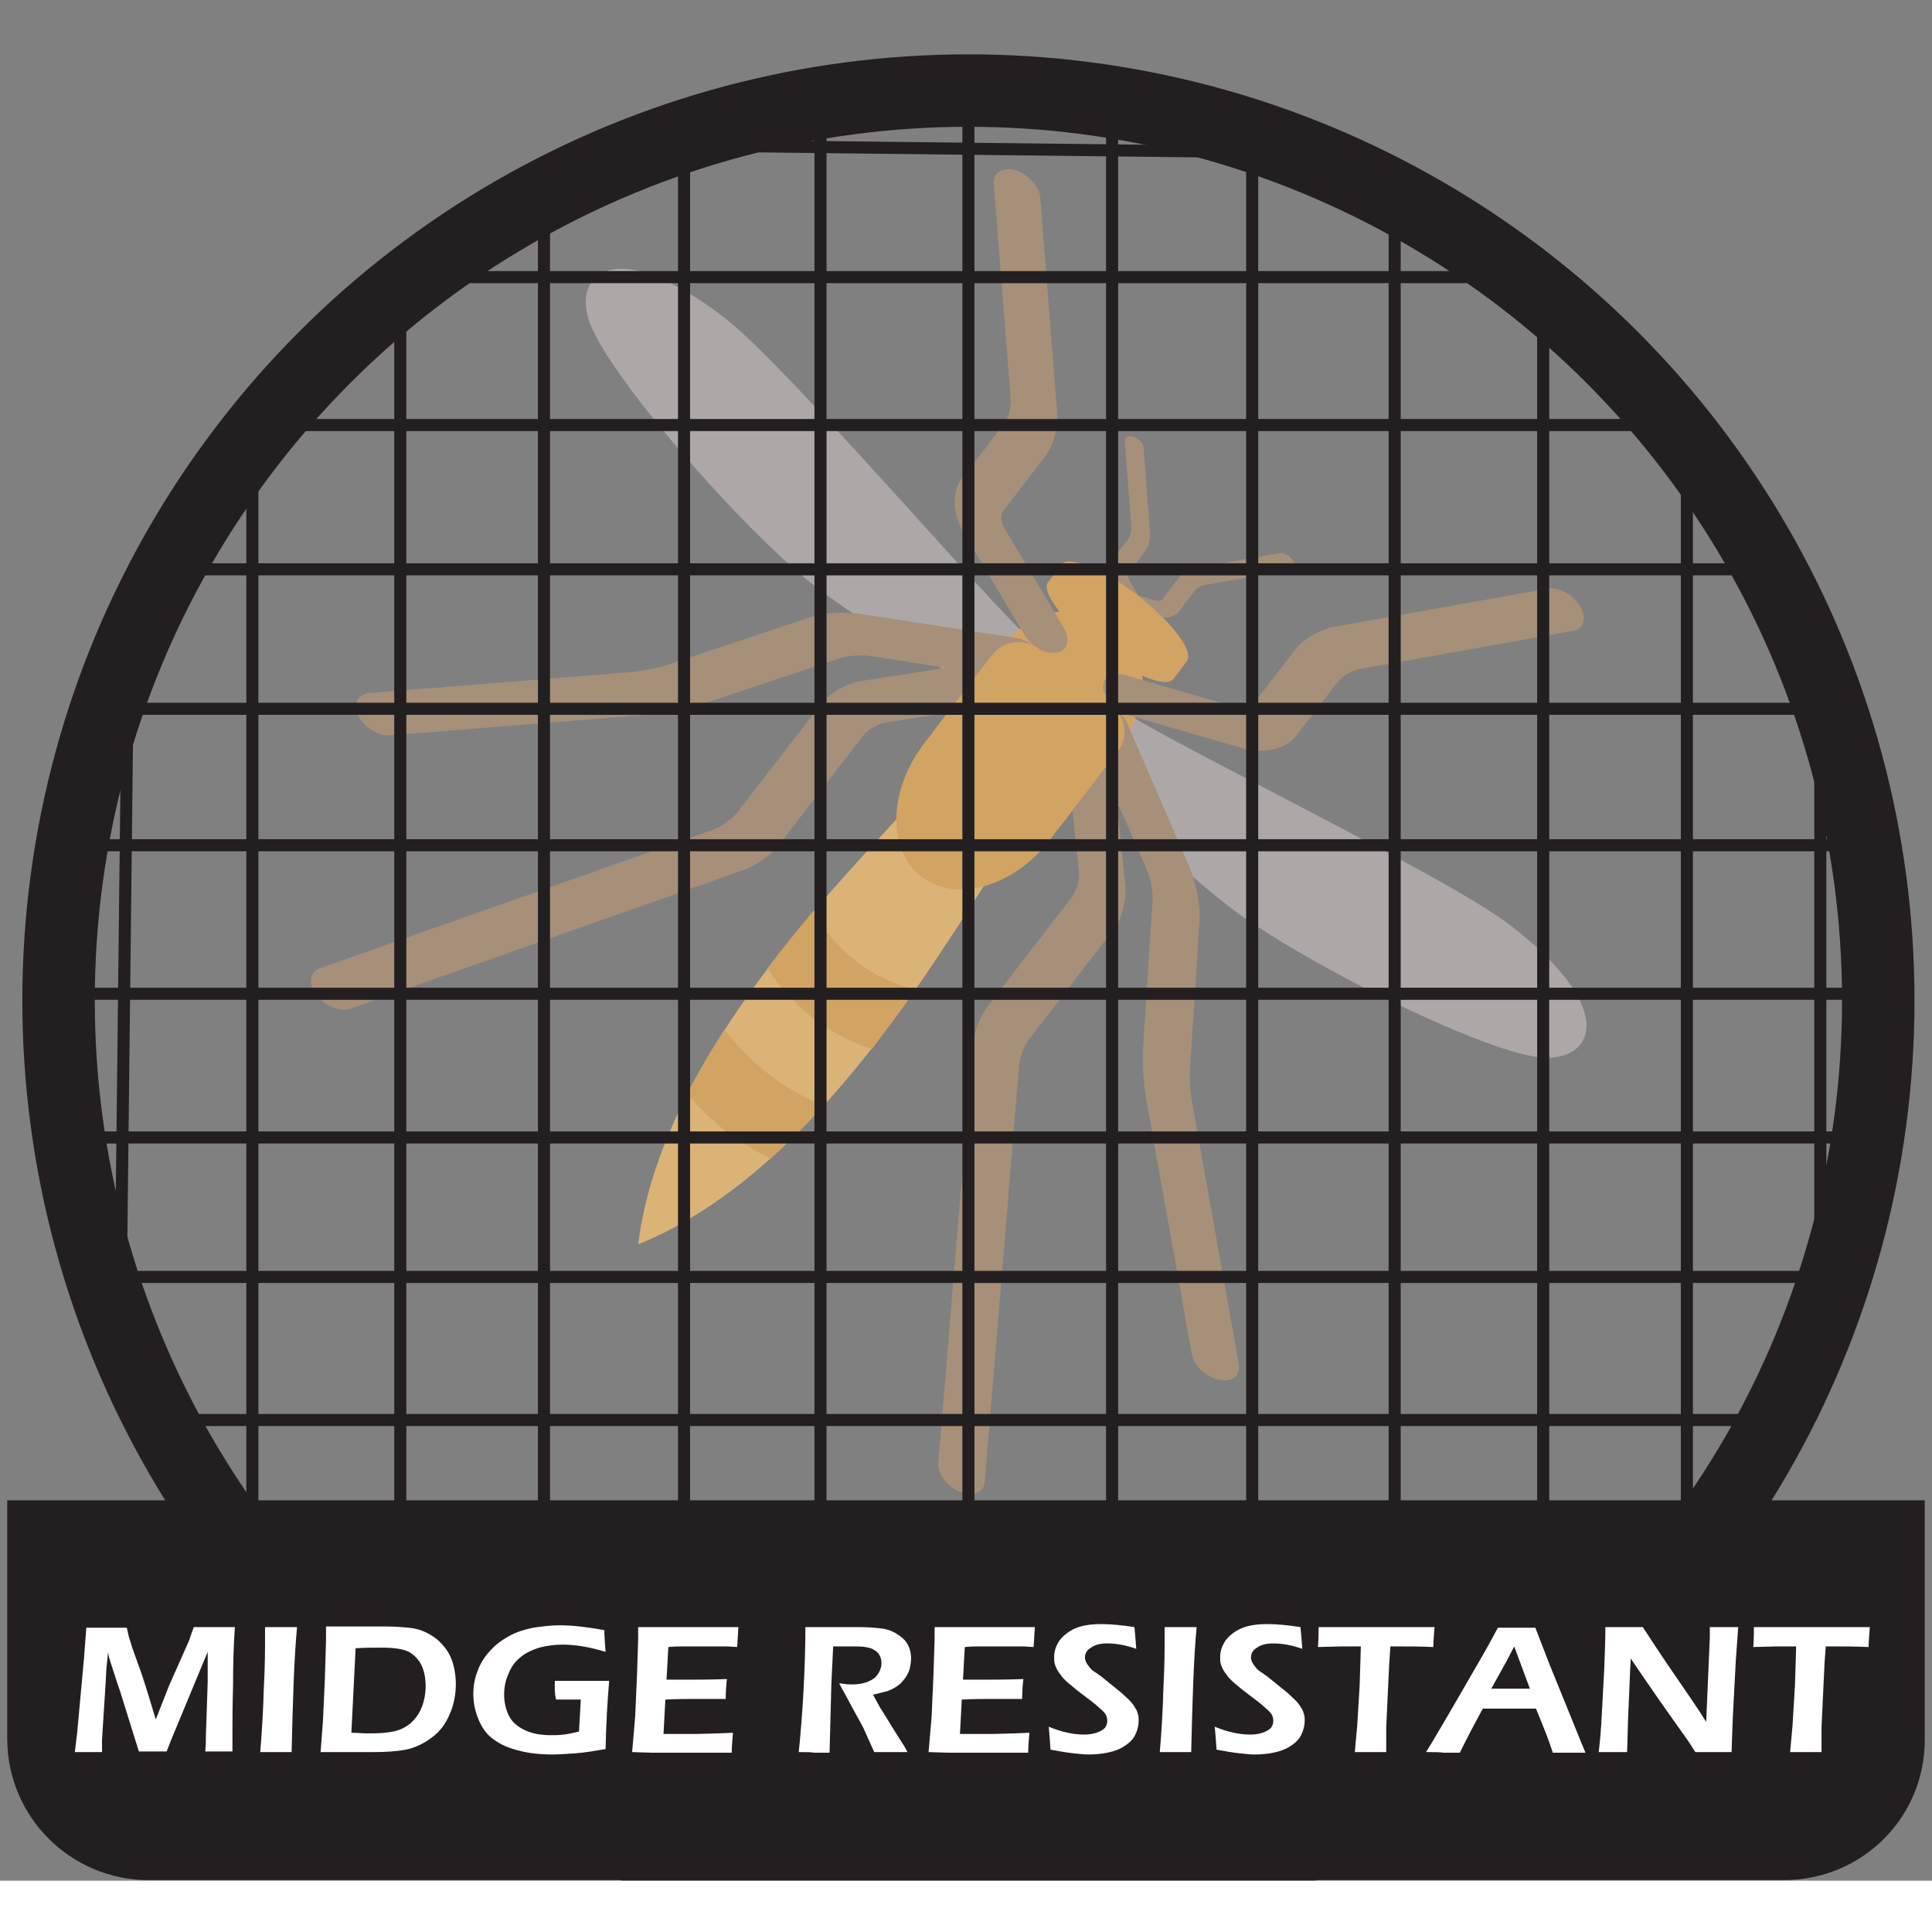 <?xml version="1.0" encoding="utf-8"?>
<!-- Generator: Adobe Illustrator 26.4.1, SVG Export Plug-In . SVG Version: 6.00 Build 0)  -->
<svg version="1.1" id="Layer_1" xmlns="http://www.w3.org/2000/svg" xmlns:xlink="http://www.w3.org/1999/xlink" x="0px" y="0px"
	 viewBox="0 0 320 320" style="enable-background:new 0 0 320 320;" xml:space="preserve">
<rect x="0" y="0" width="320" height="320" fill="#808080" stroke="none"/>
<style type="text/css">
	.st0{fill:#ADA8A7;}
	.st1{fill:#DCB377;}
	.st2{fill:#D1A464;}
	.st3{fill:#A69079;}
	.st4{fill:none;stroke:#231F20;stroke-width:2;stroke-miterlimit:10;}
	.st5{fill:none;stroke:#231F20;stroke-width:12;stroke-miterlimit:10;}
	.st6{fill:#231F20;stroke:#231F20;stroke-width:4;stroke-miterlimit:10;}
	.st7{fill:#FFFFFF;}
</style>
<g>
	<path class="st0" d="M171,106.2c-2.2-1.7-11.3-11.7-19.3-20.6c-12.6-13.9-25.6-28.2-31.6-32.9c-8.7-6.7-16-9.5-20.1-7.6
		c-1.2,0.5-4,2.4-2.6,7.5c2.2,8.4,25.6,35.2,37.6,44.5c12.6,9.7,29.6,18.2,30.3,18.5c2,1,4,0.7,5.1-0.6l2.3-2.9
		C173.9,110.5,173.1,107.8,171,106.2z"/>
	<path class="st0" d="M185.6,117.5c2.2,1.7,14.2,8,24.8,13.5c16.6,8.7,33.8,17.6,39.8,22.3c8.7,6.7,13.2,13.1,12.5,17.5
		c-0.2,1.3-1.3,4.4-6.6,4.4c-8.7,0-40.6-15.8-52.6-25.1c-12.6-9.7-25.1-24-25.6-24.6c-1.4-1.6-1.7-3.7-0.7-5.1l2.3-2.9
		C180.8,115.8,183.5,115.8,185.6,117.5z"/>
</g>
<path class="st1" d="M166.8,141.1l-6.9-5.3l-6.9-5.3c-7.2,9.4-43.1,41.5-47.3,75.6C137.5,193.3,159.5,150.5,166.8,141.1z"/>
<g>
	<path class="st2" d="M152.6,145.2L152.6,145.2c-5.7-4.4-5.5-14.3,0.5-22.1l10.8-14c6-7.8,15.5-10.5,21.2-6l0,0
		c5.7,4.4,5.5,14.3-0.5,22.1l-10.8,14C167.9,146.9,158.3,149.6,152.6,145.2z"/>
	<path class="st2" d="M127.3,177.9c-2.8-2.2-5.2-4.7-7.3-7.4c-2.2,3.5-4.4,7.1-6.2,10.7c1.9,2.2,4,4.2,6.3,6.1
		c2.4,1.8,4.9,3.3,7.5,4.6c3.1-2.8,6-5.7,8.8-8.8C133.2,181.8,130.1,180.1,127.3,177.9z"/>
	<path class="st2" d="M151.6,163.9c-3.5-0.9-6.9-2.4-9.8-4.7c-3-2.3-5.3-5.1-7.1-8.3c-2.5,3-5.1,6.2-7.6,9.5c2,3.1,4.5,5.8,7.5,8.2
		c3,2.3,6.3,4,9.8,5.2C146.9,170.4,149.4,167.1,151.6,163.9z"/>
</g>
<path class="st3" d="M183.4,99.5c0.2,0.2,0.5,0.3,0.8,0.4l7.5,2.2c1.4,0.4,2.9,0.1,3.5-0.7l2.8-3.7c0.3-0.3,1-0.7,1.5-0.8l14.1-2.5
	c0.7-0.1,1-0.9,0.5-1.6c-0.5-0.8-1.4-1.3-2.1-1.2l-14.1,2.5c-1,0.2-2.1,0.8-2.6,1.5l-2.8,3.7c-0.1,0.2-0.7,0.3-1,0.2l-7.5-2.2
	c-0.9-0.2-1.5,0.2-1.4,0.9C182.6,98.6,182.9,99.1,183.4,99.5z"/>
<path class="st3" d="M190.5,104.3c0.7-0.1,1-0.9,0.5-1.6l-4-6.7c-0.2-0.3-0.2-0.8-0.1-1l2.8-3.7c0.5-0.7,0.8-1.9,0.8-2.9l-1.1-14.3
	c-0.1-0.7-0.8-1.5-1.7-1.8c-0.9-0.2-1.5,0.2-1.4,0.9l1.1,14.3c0,0.5-0.2,1.3-0.4,1.6l-2.8,3.7c-0.6,0.8-0.6,2.4,0.2,3.6l4,6.7
	c0.2,0.3,0.4,0.5,0.6,0.7C189.5,104.2,190,104.4,190.5,104.3z"/>
<path class="st2" d="M181.8,107.3L181.8,107.3c-5.7-4.4-9.4-9.3-8.2-10.9l2.2-2.9c1.2-1.6,6.9,0.7,12.6,5.1l0,0
	c5.7,4.4,9.4,9.3,8.2,10.9l-2.2,2.9C193.2,114.1,187.6,111.8,181.8,107.3z"/>
<g>
	<path class="st3" d="M167.4,66.1c0.1,1.2-0.4,3.2-1.1,4.1l-7.1,9.2c-1.6,2.1-1.4,5.9,0.5,9l10,16.8c0.4,0.7,0.9,1.2,1.5,1.7
		c1.2,0.9,2.6,1.4,3.8,1.2c1.8-0.3,2.4-2.1,1.2-4.1l-10-16.8c-0.4-0.7-0.5-2-0.1-2.5l7.1-9.2c1.3-1.7,2.1-4.8,1.9-7.2l-2.8-35.6
		c-0.1-1.8-2-3.8-4.1-4.5c-2.1-0.6-3.8,0.4-3.6,2.2L167.4,66.1z"/>
	<path class="st3" d="M185,117.5c0.6,0.5,1.3,0.8,2,1l18.7,5.4c3.5,1,7.2,0.2,8.8-1.8l7.1-9.2c0.7-0.9,2.4-1.9,3.7-2.1l35.2-6.3
		c1.8-0.3,2.4-2.1,1.2-4.1c-1.1-1.9-3.5-3.2-5.4-2.9l-35.2,6.3c-2.4,0.4-5.2,2-6.5,3.7l-7.1,9.2c-0.4,0.5-1.7,0.7-2.5,0.5l-18.7-5.4
		c-2.1-0.6-3.8,0.4-3.6,2.2C183,115.3,183.8,116.6,185,117.5z"/>
	<path class="st3" d="M205.2,226l-7.7-43.1c-0.3-1.6-0.5-4.4-0.4-5.9l1.6-24.9c0.1-2.2-0.6-5.8-1.6-8.3l-10.4-24
		c-0.4-0.9-1-1.6-1.8-2.2l0,0l-13.8-10.7l0,0c-0.8-0.6-1.7-1.1-2.6-1.2l-25.8-4c-2.7-0.4-6.3-0.2-8.4,0.5l-23.7,7.9
		c-1.4,0.5-4.2,1-5.8,1.2l-43.7,3.5c-1.9,0.2-2.7,1.8-1.7,3.8c0.4,0.8,1,1.5,1.7,2c1.1,0.8,2.4,1.3,3.5,1.2l43.7-3.5
		c2.1-0.2,5.3-0.8,7.2-1.4l23.7-7.9c1.2-0.4,3.7-0.6,5.2-0.3l12.3,1.9l-14.1,2.2c-2.4,0.4-5.2,2-6.5,3.7L122,134.7
		c-0.7,0.9-2.5,2.2-3.8,2.7l-65.3,23c-1.6,0.6-1.9,2.6-0.5,4.4c0.3,0.5,0.8,0.9,1.2,1.2c1.3,1,3,1.5,4.3,1.1l65.3-23
		c2-0.7,4.5-2.5,5.7-4l14.1-18.3c0.7-0.9,2.4-1.9,3.6-2.1l26.3-4.1l3.1,2.4l2.7,26.5c0.1,1.2-0.4,3.1-1.1,4l-14.1,18.3
		c-1.2,1.6-2.3,4.4-2.4,6.6l-5.7,69c-0.1,1.3,0.8,2.8,2.1,3.8c0.5,0.4,1,0.7,1.5,0.9c2.1,0.9,4,0.1,4.1-1.6l5.7-69
		c0.1-1.3,0.9-3.4,1.6-4.3l14.1-18.3c1.3-1.7,2.1-4.8,1.9-7.2l-1.5-14.2l5,11.4c0.6,1.4,1.1,3.9,1,5.1l-1.6,24.9
		c-0.1,2,0.1,5.2,0.4,7.3l7.7,43.1c0.2,1.1,1,2.3,2.1,3.1c0.7,0.5,1.5,1,2.4,1.1C204.1,229,205.5,227.9,205.2,226z"/>
</g>
<path class="st2" d="M171.1,137.2l-15.5-12c-1.4-1.1-1.7-3.2-0.6-4.6l9.3-12.1c1.9-2.4,5.3-2.9,7.8-1l12,9.3c2.4,1.9,2.9,5.3,1,7.7
	l-9.3,12.1C174.6,138.1,172.6,138.4,171.1,137.2z"/>
<line class="st4" x1="160.4" y1="15" x2="160.4" y2="316.4"/>
<line class="st4" x1="135.9" y1="15.3" x2="135.9" y2="316.7"/>
<line class="st4" x1="184.2" y1="15.3" x2="184.2" y2="316.7"/>
<line class="st4" x1="207.4" y1="22.5" x2="207.4" y2="309"/>
<line class="st4" x1="66.3" y1="48" x2="66.3" y2="283.4"/>
<line class="st4" x1="41.8" y1="72.7" x2="41.8" y2="258.7"/>
<line class="st4" x1="90.1" y1="31.1" x2="90.1" y2="299.1"/>
<line class="st4" x1="113.3" y1="20.1" x2="113.3" y2="308.9"/>
<line class="st4" x1="255.6" y1="48" x2="255.6" y2="282.6"/>
<line class="st4" x1="231" y1="31.1" x2="231" y2="298.9"/>
<line class="st4" x1="279.4" y1="72.7" x2="279.4" y2="258.7"/>
<line class="st4" x1="301.5" y1="110.7" x2="301.5" y2="219.9"/>
<line class="st4" x1="21.2" y1="107.9" x2="19.9" y2="222.1"/>
<line class="st4" x1="311.3" y1="164.6" x2="9.8" y2="164.6"/>
<line class="st4" x1="311" y1="140" x2="9.6" y2="140"/>
<line class="st4" x1="311" y1="188.4" x2="9.6" y2="188.4"/>
<line class="st4" x1="303.8" y1="211.5" x2="17.3" y2="211.5"/>
<line class="st4" x1="278.3" y1="70.4" x2="42.8" y2="70.4"/>
<line class="st4" x1="253.5" y1="45.9" x2="67.6" y2="45.9"/>
<line class="st4" x1="295.2" y1="94.3" x2="27.2" y2="94.3"/>
<line class="st4" x1="306.1" y1="117.4" x2="17.4" y2="117.4"/>
<line class="st4" x1="278.3" y1="259.7" x2="43.7" y2="259.7"/>
<line class="st4" x1="295.2" y1="235.2" x2="27.4" y2="235.2"/>
<line class="st4" x1="253.5" y1="283.5" x2="67.6" y2="283.5"/>
<line class="st4" x1="215.5" y1="306.6" x2="106.4" y2="306.6"/>
<line class="st4" x1="218.4" y1="25.3" x2="104.2" y2="24"/>
<circle class="st5" cx="160.4" cy="165.7" r="150.7"/>
<path class="st6" d="M295.5,309.4H24.6c-11.8,0-21.4-9.6-21.4-21.4v-37.5h313.6v37.5C316.9,299.9,307.3,309.4,295.5,309.4z"/>
<g>
	<path class="st7" d="M12.4,290.2l0.4-3.4l1.1-12l0.4-5.2c1.6,0,2.7,0,3.5,0c0.6,0,1.7,0,3.2,0c0.2,0.8,0.3,1.4,0.4,1.7
		s0.3,0.9,0.5,1.6c0.3,0.8,0.6,1.7,1,2.8c0.6,1.6,1.1,3.2,1.6,4.8l1.3,4.3l2.2-5.6l3.2-7.2c0.1-0.2,0.2-0.5,0.3-0.8
		c0.1-0.3,0.3-0.9,0.6-1.7c1.3,0,2.5,0,3.5,0c0.7,0,1.8,0,3.3,0c-0.2,2.9-0.3,6.1-0.3,9.6c-0.1,3.5-0.1,6.1-0.1,7.9
		c0,0.8,0,1.9,0,3.1c-1.1,0-1.8,0-2.2,0c-0.6,0-1.3,0-2.3,0c0.1-1,0.1-1.9,0.1-2.5l0.3-9c0-1.3,0-2.5,0-3.8l0-1.2l-6.1,14.7
		l-0.7,1.8c-1.1,0-1.8,0-2.2,0c-0.5,0-1.3,0-2.4,0l-2.9-9.3c-0.1-0.3-0.3-1-0.7-2.1l-1-3.1c-0.1-0.3-0.2-0.5-0.2-0.7
		c-0.1-0.2-0.2-0.6-0.3-1.2l-0.2,1.9c-0.1,0.6-0.1,1.6-0.2,3.1l-0.6,9.4c0,0.5,0,1.2,0,2.1l-2.1,0C14.3,290.2,13.5,290.2,12.4,290.2
		z"/>
	<path class="st7" d="M43.1,290.2c0.3-3.5,0.5-7,0.6-10.7c0.2-3.6,0.2-6.4,0.2-8.4l0-1.6l2.8,0c0.2,0,1,0,2.5,0
		c-0.5,5.3-0.7,12.2-0.9,20.7l-2.4,0C45.6,290.2,44.6,290.2,43.1,290.2z"/>
	<path class="st7" d="M53.1,290.2l0.4-5.3l0.3-6.6l0.2-6.6c0-0.3,0-1,0-2.3c1.2,0,2.4,0,3.5,0c0.8,0,1.9,0,3.2,0s2.5,0,3.4,0
		c1.3,0,2.5,0.1,3.6,0.2c1.1,0.1,2.1,0.4,2.9,0.8c0.8,0.4,1.6,0.9,2.2,1.5s1.1,1.2,1.5,1.9c0.4,0.7,0.7,1.5,0.9,2.4
		c0.2,0.9,0.3,1.8,0.3,2.7c0,1.7-0.3,3.4-1,5c-0.7,1.6-1.6,2.9-3,3.9c-1.3,1-2.8,1.7-4.3,2c-1.6,0.3-3.4,0.4-5.4,0.4l-5.7,0
		C55.9,290.2,54.8,290.2,53.1,290.2z M58.2,287c0.9,0,1.8,0.1,2.7,0.1c1,0,1.9,0,2.8-0.1c0.9-0.1,1.6-0.2,2.2-0.4
		c0.6-0.2,1.2-0.5,1.9-1c0.6-0.5,1.1-1.1,1.5-1.7c0.4-0.7,0.7-1.4,0.9-2.2s0.3-1.6,0.3-2.4c0-1.5-0.3-2.8-0.8-3.7s-1.3-1.7-2.2-2.1
		c-0.9-0.4-2.4-0.6-4.3-0.6c-1.3,0-2.7,0-4.3,0.1L58.2,287z"/>
	<path class="st7" d="M91.9,278.4c1.5,0,3,0,4.4,0c1.8,0,3.4,0,4.6,0c-0.3,3.4-0.5,7.1-0.6,11.3c-1.8,0.3-3.5,0.6-5,0.7
		c-1.5,0.1-2.7,0.2-3.8,0.2c-2,0-3.8-0.2-5.4-0.6c-1.7-0.4-3.1-1-4.2-1.8c-1.2-0.8-2-1.9-2.6-3.3c-0.6-1.4-0.9-2.8-0.9-4.3
		c0-1.3,0.2-2.6,0.7-3.8c0.4-1.2,1.1-2.3,2-3.3c0.9-1,1.9-1.8,3.2-2.5c1.2-0.7,2.6-1.1,4-1.4c1.4-0.2,2.9-0.4,4.4-0.4
		c2.2,0,4.6,0.3,7.4,0.8c0,1.1,0.1,2.3,0.2,3.6c-2.6-0.8-5-1.2-7.1-1.2c-1.4,0-2.7,0.2-3.9,0.5c-1.2,0.4-2.3,0.9-3.1,1.6
		c-0.9,0.7-1.6,1.7-2,2.8c-0.5,1.1-0.7,2.2-0.7,3.4c0,1.3,0.3,2.5,0.8,3.5c0.5,1,1.4,1.8,2.7,2.4s2.7,0.8,4.3,0.8
		c0.6,0,1.3,0,2.1-0.1c0.8-0.1,1.6-0.3,2.5-0.5l0.3-5.3l-1.3,0c-0.7,0-1.7,0-2.8,0C91.8,280.2,91.9,279.1,91.9,278.4z"/>
	<path class="st7" d="M104.7,290.2l0.5-5.8l0.3-6.7l0.2-6.1v-2.1c2.7,0,5.6,0,8.6,0l3.2,0l4.8,0l-0.2,3.3l-1.6-0.1c-0.4,0-1,0-1.8,0
		c-0.8,0-1.5,0-2.3,0c-1.7,0-2.8,0-3.4,0s-1.3,0-2.3,0.1l-0.3,5.4c1.5,0,3,0,4.6,0c1.1,0,2.9,0,5.4-0.1c-0.1,0.9-0.2,2-0.2,3.3
		c-3,0-4.7,0-5.1,0c-1.3,0-2.9,0-4.9,0.1l-0.3,5.7l1.8,0c0.5,0,1.8,0,3.7,0l3.6-0.1l2.4-0.1c-0.1,1.2-0.2,2.3-0.2,3.3
		c-2.9,0-5.5,0-7.8,0l-5.5,0L104.7,290.2z"/>
	<path class="st7" d="M132.3,290.2c0.3-3,0.6-6.5,0.8-10.4c0.2-3.9,0.3-7.3,0.3-10.3c1.3,0,2.4,0,3.3,0c1,0,1.9,0,2.8,0s1.9,0,2.9,0
		c1.3,0,2.4,0.1,3.4,0.2s1.9,0.4,2.7,0.9c0.8,0.5,1.4,1,1.8,1.7c0.4,0.7,0.6,1.5,0.6,2.4c0,0.6-0.1,1.1-0.2,1.6
		c-0.1,0.5-0.4,1-0.6,1.4c-0.3,0.4-0.6,0.8-1,1.2c-0.4,0.3-0.8,0.6-1.2,0.8c-0.4,0.2-0.8,0.4-1.3,0.5s-1.1,0.3-2,0.5l1.1,2
		c0.4,0.6,1.1,1.8,2.1,3.4l1.7,2.7c0.1,0.1,0.4,0.6,0.8,1.4c-1.4,0-2.3,0-2.7,0c-0.5,0-1.5,0-2.8,0l-1.8-4c-0.3-0.6-0.7-1.3-1.2-2.2
		l-2-3.7c-0.2-0.3-0.5-0.9-0.8-1.5c0.7,0.1,1.4,0.2,2,0.2c1,0,1.8-0.1,2.6-0.4c0.8-0.3,1.4-0.7,1.8-1.3c0.4-0.6,0.6-1.2,0.6-1.9
		c0-0.4-0.1-0.8-0.3-1.2c-0.2-0.4-0.5-0.7-0.9-0.9c-0.4-0.3-0.9-0.4-1.5-0.5s-1.2-0.1-1.8-0.1c-0.3,0-0.8,0-1.4,0
		c-0.6,0-1.3,0-2.1,0l-0.3,6.2l-0.3,11.4l-2.6,0C134.4,290.2,133.6,290.2,132.3,290.2z"/>
	<path class="st7" d="M153.8,290.2l0.5-5.8l0.3-6.7l0.2-6.1v-2.1c2.7,0,5.6,0,8.6,0l3.2,0l4.8,0l-0.2,3.3l-1.6-0.1c-0.4,0-1,0-1.8,0
		c-0.8,0-1.5,0-2.3,0c-1.7,0-2.8,0-3.4,0c-0.5,0-1.3,0-2.3,0.1l-0.3,5.4c1.5,0,3,0,4.6,0c1.1,0,2.9,0,5.4-0.1
		c-0.1,0.9-0.2,2-0.2,3.3c-3,0-4.7,0-5.1,0c-1.3,0-2.9,0-4.9,0.1l-0.3,5.7l1.8,0c0.5,0,1.8,0,3.7,0l3.6-0.1l2.4-0.1
		c-0.1,1.2-0.2,2.3-0.2,3.3c-2.9,0-5.5,0-7.8,0l-5.5,0L153.8,290.2z"/>
	<path class="st7" d="M174,289.8c-0.1-1.5-0.2-2.8-0.3-3.8c2.2,0.9,4.1,1.3,5.9,1.3c0.7,0,1.4-0.1,2-0.3c0.6-0.2,1.1-0.5,1.4-0.8
		c0.3-0.4,0.4-0.8,0.4-1.2c0-0.3-0.1-0.7-0.2-0.9c-0.2-0.4-0.6-0.8-1.1-1.2c-0.6-0.6-1.8-1.5-3.4-2.7c-0.8-0.6-1.3-1.1-1.6-1.3
		c-0.7-0.6-1.2-1.1-1.5-1.6c-0.4-0.5-0.6-0.9-0.8-1.4c-0.2-0.5-0.2-0.9-0.2-1.5c0-0.9,0.3-1.8,0.9-2.7c0.6-0.8,1.5-1.5,2.6-2
		c1.2-0.5,2.6-0.7,4.4-0.7c1.6,0,3.4,0.2,5.4,0.5c0.1,1,0.2,2.2,0.3,3.6c-1.7-0.6-3.3-0.9-4.8-0.9c-1.1,0-2,0.2-2.7,0.7
		c-0.7,0.4-1,1-1,1.6c0,0.2,0,0.3,0.1,0.5c0,0.2,0.1,0.3,0.2,0.5c0.1,0.2,0.3,0.4,0.5,0.7s0.6,0.6,1.1,0.9c0.5,0.4,0.9,0.6,1.2,0.9
		l2.1,1.7c0.5,0.4,1,0.8,1.4,1.2c0.4,0.4,0.8,0.7,1.1,1.1c0.3,0.3,0.5,0.7,0.7,1s0.3,0.6,0.4,1c0.1,0.3,0.1,0.7,0.1,1
		c0,0.8-0.2,1.6-0.6,2.4s-1.1,1.4-1.9,1.9c-0.8,0.5-1.7,0.8-2.7,1s-2,0.3-3.1,0.3c-0.7,0-1.5-0.1-2.5-0.2
		C176.8,290.3,175.6,290.1,174,289.8z"/>
	<path class="st7" d="M192.1,290.2c0.3-3.5,0.5-7,0.6-10.7c0.2-3.6,0.2-6.4,0.2-8.4l0-1.6l2.8,0c0.2,0,1,0,2.5,0
		c-0.5,5.3-0.7,12.2-0.9,20.7l-2.4,0C194.6,290.2,193.6,290.2,192.1,290.2z"/>
	<path class="st7" d="M201.5,289.8c-0.1-1.5-0.2-2.8-0.3-3.8c2.2,0.9,4.1,1.3,5.9,1.3c0.7,0,1.4-0.1,2-0.3c0.6-0.2,1.1-0.5,1.4-0.8
		c0.3-0.4,0.4-0.8,0.4-1.2c0-0.3-0.1-0.7-0.2-0.9c-0.2-0.4-0.6-0.8-1.1-1.2c-0.6-0.6-1.8-1.5-3.4-2.7c-0.8-0.6-1.3-1.1-1.6-1.3
		c-0.7-0.6-1.2-1.1-1.5-1.6c-0.4-0.5-0.6-0.9-0.8-1.4c-0.2-0.5-0.2-0.9-0.2-1.5c0-0.9,0.3-1.8,0.9-2.7c0.6-0.8,1.5-1.5,2.6-2
		c1.2-0.5,2.6-0.7,4.4-0.7c1.6,0,3.4,0.2,5.4,0.5c0.1,1,0.2,2.2,0.3,3.6c-1.7-0.6-3.3-0.9-4.8-0.9c-1.1,0-2,0.2-2.7,0.7
		c-0.7,0.4-1,1-1,1.6c0,0.2,0,0.3,0.1,0.5c0,0.2,0.1,0.3,0.2,0.5c0.1,0.2,0.3,0.4,0.5,0.7s0.6,0.6,1.1,0.9c0.5,0.4,0.9,0.6,1.2,0.9
		l2.1,1.7c0.5,0.4,1,0.8,1.4,1.2c0.4,0.4,0.8,0.7,1.1,1.1c0.3,0.3,0.5,0.7,0.7,1s0.3,0.6,0.4,1c0.1,0.3,0.1,0.7,0.1,1
		c0,0.8-0.2,1.6-0.6,2.4s-1.1,1.4-1.9,1.9c-0.8,0.5-1.7,0.8-2.7,1s-2,0.3-3.1,0.3c-0.7,0-1.5-0.1-2.5-0.2
		C204.3,290.3,203.1,290.1,201.5,289.8z"/>
	<path class="st7" d="M224.4,290.2l0.4-4.4l0.4-6.6l0.2-6.5h-1.2l-1.1,0l-1,0l-3.8,0.1c0.1-1.5,0.1-2.6,0.1-3.3c3.2,0,6.5,0,10,0
		l6,0l3.2,0c-0.1,1.4-0.2,2.5-0.2,3.3c-2-0.1-3.9-0.1-5.8-0.1h-1.3l-0.2,2.8l-0.5,10.6l0,1.8c0,0.7,0,1.5,0,2.3l-2.5,0
		C226.8,290.2,225.9,290.2,224.4,290.2z"/>
	<path class="st7" d="M236.2,290.2c1.2-1.9,2.5-4.2,4.1-6.9l4.4-7.6c1.4-2.4,2.5-4.4,3.4-6.1c1.4,0,2.5,0,3.1,0c1.1,0,2.1,0,3.1,0
		l2.4,6.2l5.2,12.8l0.7,1.7l-2.5,0c-0.6,0-1.5,0-2.9,0c-0.3-0.9-0.7-2.1-1.3-3.6s-1.1-2.8-1.5-3.7h-8.8c-1.3,2.4-2.6,4.8-3.8,7.3
		l-2.7,0C238.5,290.2,237.6,290.2,236.2,290.2z M247,279.7h6.4l-2.6-7l-1.3,2.5L247,279.7z"/>
	<path class="st7" d="M264.8,290.2c0.2-1.8,0.4-3.8,0.5-6.1l0.4-7.4c0.1-2.7,0.2-5.1,0.2-7.2c1.3,0,2.4,0,3.3,0c0.7,0,1.6,0,2.9,0
		c1.3,2,3,4.6,5.2,7.8c2.2,3.2,4,5.8,5.3,7.9l0.6-14c0-0.3,0-0.9,0-1.7c1,0,1.8,0,2.4,0c0.2,0,1,0,2.3,0l-0.4,5.6l-0.5,9.5l-0.2,5.6
		c-1.2,0-2.1,0-2.9,0c-0.6,0-1.7,0-3.1,0c-0.6-0.9-1-1.6-1.3-2c-0.5-0.7-1.4-2-2.9-4.1c-1-1.4-2.2-3.1-3.7-5.3
		c-1.1-1.6-2-2.9-2.8-4.1c-0.1,1.6-0.2,4.7-0.4,9.1c-0.1,1.8-0.1,3.9-0.2,6.4c-1,0-1.8,0-2.3,0C266.9,290.2,266.1,290.2,264.8,290.2
		z"/>
	<path class="st7" d="M296.5,290.2l0.4-4.4l0.4-6.6l0.2-6.5h-1.2l-1.1,0l-1,0l-3.8,0.1c0.1-1.5,0.1-2.6,0.1-3.3c3.2,0,6.5,0,10,0
		l6,0l3.2,0c-0.1,1.4-0.2,2.5-0.2,3.3c-2-0.1-3.9-0.1-5.8-0.1h-1.3l-0.2,2.8l-0.5,10.6l0,1.8c0,0.7,0,1.5,0,2.3l-2.5,0
		C298.9,290.2,298,290.2,296.5,290.2z"/>
</g>
<rect y="311.5" class="st7" width="320" height="8.5"/>
</svg>
